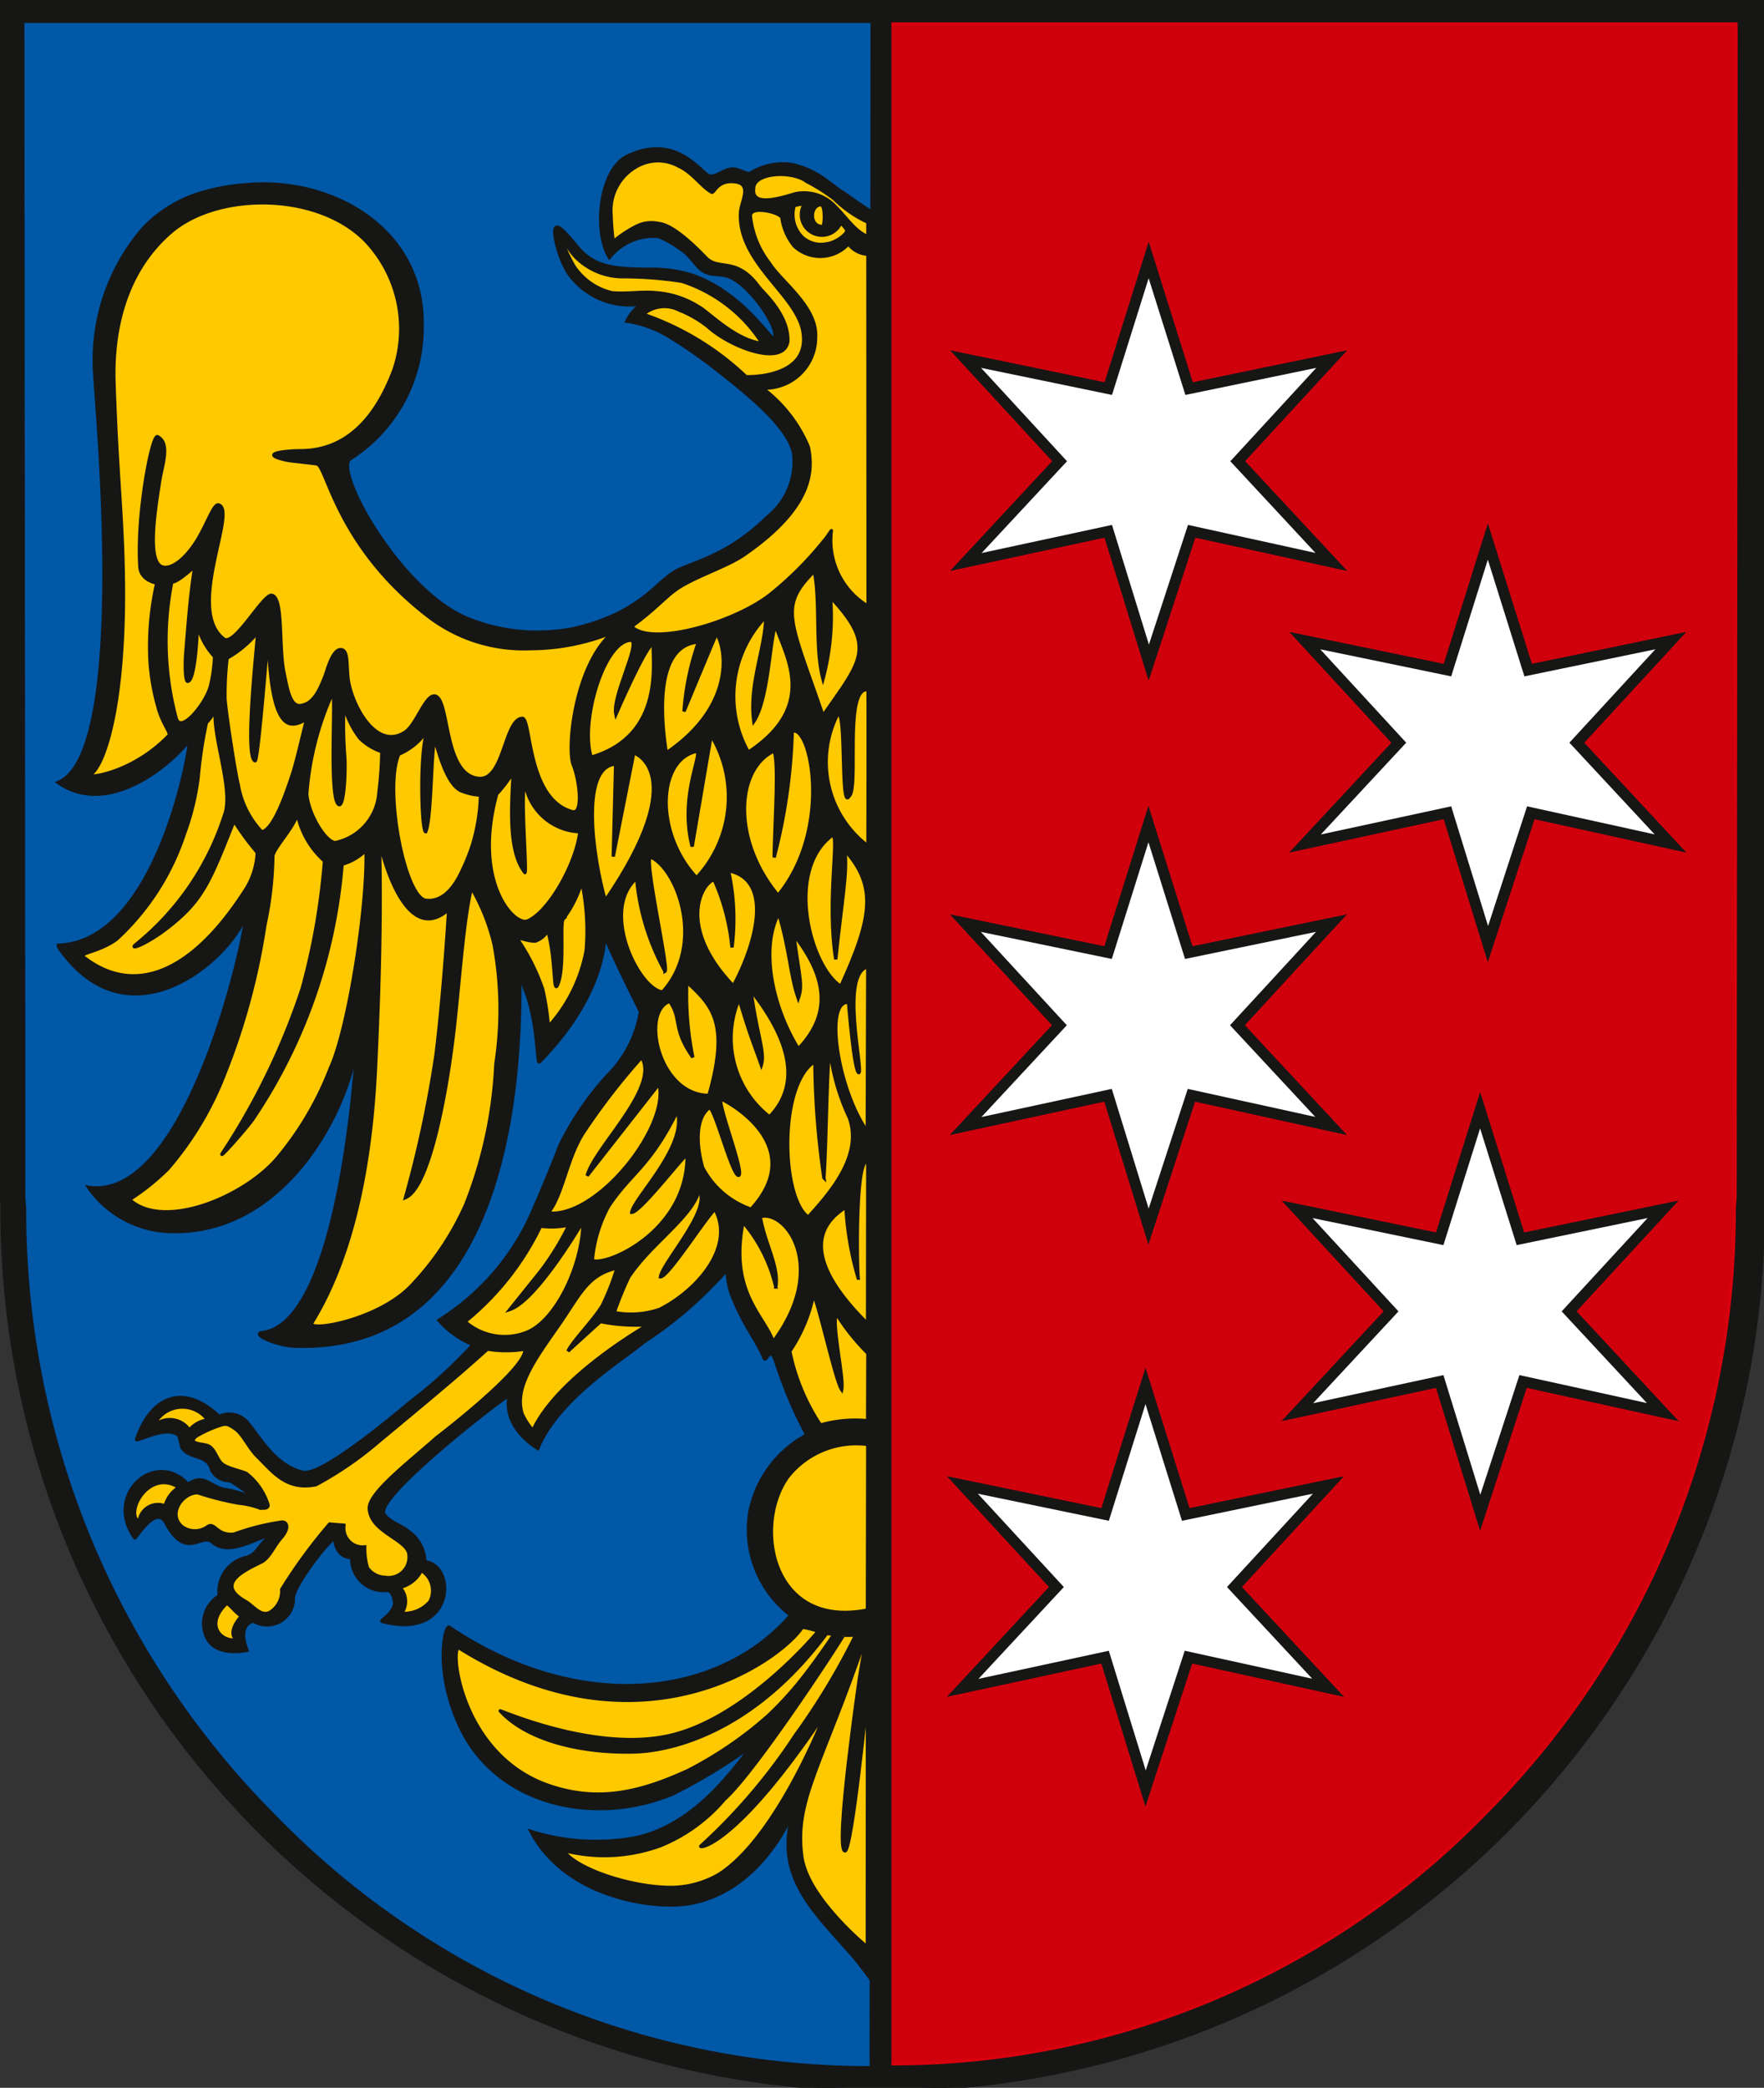<svg id="Group_42" data-name="Group 42" xmlns="http://www.w3.org/2000/svg" xmlns:xlink="http://www.w3.org/1999/xlink" width="87.8" height="103.91" viewBox="0 0 87.8 103.91">
  <rect x="0" y="0" width="87.8" height="103.91" fill="#333333" stroke="none"/>
  <defs>
    <clipPath id="clip-path">
      <rect id="Rectangle_1" data-name="Rectangle 1" width="87.8" height="103.91" fill="none"/>
    </clipPath>
  </defs>
  <g id="Group_1" data-name="Group 1" clip-path="url(#clip-path)">
    <path id="Path_1" data-name="Path 1" d="M.076.076H87.784l.03,59.949a43.838,43.838,0,1,1-87.675,0c0-.173-.045-.51-.043-.683Z" transform="translate(-0.045 -0.045)" fill="#161615"/>
    <path id="Path_2" data-name="Path 2" d="M.076.076H87.784l.03,59.949a43.838,43.838,0,1,1-87.675,0c0-.173-.045-.51-.043-.683Z" transform="translate(-0.045 -0.045)" fill="none" stroke="#161615" stroke-miterlimit="3.864" stroke-width="0.152"/>
    <path id="Path_3" data-name="Path 3" d="M45.162,104.528a41.019,41.019,0,0,1-29.5-12.458,42.486,42.486,0,0,1-12.4-30.076c0-.083-.012-.208-.021-.331s-.021-.247-.02-.329L3.2,35.4,3.171,3H45.206" transform="translate(-1.88 -1.777)" fill="#0058a7"/>
    <path id="Path_4" data-name="Path 4" d="M45.162,104.528a41.019,41.019,0,0,1-29.5-12.458,42.486,42.486,0,0,1-12.4-30.076c0-.083-.012-.208-.021-.331s-.021-.247-.02-.329L3.2,35.4,3.171,3H45.206" transform="translate(-1.88 -1.777)" fill="none" stroke="#0058a7" stroke-miterlimit="22.926" stroke-width="0.154"/>
    <path id="Path_5" data-name="Path 5" d="M109,104.45a41.119,41.119,0,0,0,29.551-12.458,42.48,42.48,0,0,0,12.4-30.077c0-.083.009-.208.02-.33s.02-.248.02-.33l.026-25.936.024-32.4H109" transform="translate(-64.629 -1.73)" fill="#cf000c"/>
    <path id="Path_6" data-name="Path 6" d="M109,104.45a41.119,41.119,0,0,0,29.551-12.458,42.48,42.48,0,0,0,12.4-30.077c0-.083.009-.208.02-.33s.02-.248.02-.33l.026-25.936.024-32.4H109" transform="translate(-64.629 -1.73)" fill="none" stroke="#d9000d" stroke-miterlimit="22.926" stroke-width="0.154"/>
    <path id="Path_7" data-name="Path 7" d="M165.711,79l-7.517,1.625,4.964-5.337-4.965-5.392,7.52,1.554,2.142-6.819,2.138,6.819,7.518-1.554-4.964,5.392,4.963,5.337L170.126,79l-2.271,6.948Z" transform="translate(-93.799 -38.32)" fill="#161615"/>
    <path id="Path_8" data-name="Path 8" d="M165.711,79l-7.517,1.625,4.964-5.337-4.965-5.392,7.52,1.554,2.142-6.819,2.138,6.819,7.518-1.554-4.964,5.392,4.963,5.337L170.126,79l-2.271,6.948Z" transform="translate(-93.799 -38.32)" fill="none" stroke="#161615" stroke-miterlimit="22.926" stroke-width="0.157"/>
    <path id="Path_9" data-name="Path 9" d="M168.329,81l-6.315,1.364,4.13-4.439-4.163-4.522,6.348,1.312,1.77-5.638,1.767,5.638,6.348-1.312-4.162,4.522,4.121,4.432L172,81l-1.887,5.789Z" transform="translate(-96.045 -40.961)" fill="#fff"/>
    <path id="Path_10" data-name="Path 10" d="M168.329,81l-6.315,1.364,4.13-4.439-4.163-4.522,6.348,1.312,1.77-5.638,1.767,5.638,6.348-1.312-4.162,4.522,4.121,4.432L172,81l-1.887,5.789Z" transform="translate(-96.045 -40.961)" fill="none" stroke="#fff" stroke-miterlimit="22.926" stroke-width="0.157"/>
    <path id="Path_11" data-name="Path 11" d="M124.235,44.58,116.719,46.2l4.964-5.337-4.965-5.392,7.52,1.555,2.142-6.82,2.142,6.82,7.516-1.555-4.965,5.392,4.965,5.337L128.65,44.58l-2.271,6.947Z" transform="translate(-69.206 -17.911)" fill="#161615"/>
    <path id="Path_12" data-name="Path 12" d="M124.235,44.58,116.719,46.2l4.964-5.337-4.965-5.392,7.52,1.555,2.142-6.82,2.142,6.82,7.516-1.555-4.965,5.392,4.965,5.337L128.65,44.58l-2.271,6.947Z" transform="translate(-69.206 -17.911)" fill="none" stroke="#161615" stroke-miterlimit="22.926" stroke-width="0.157"/>
    <path id="Path_13" data-name="Path 13" d="M126.854,46.585l-6.315,1.362,4.13-4.439-4.163-4.521,6.349,1.312,1.77-5.637L130.4,40.3l6.344-1.312-4.161,4.521L136.7,47.94l-6.169-1.355-1.891,5.788Z" transform="translate(-71.453 -20.552)" fill="#fff"/>
    <path id="Path_14" data-name="Path 14" d="M126.854,46.585l-6.315,1.362,4.13-4.439-4.163-4.521,6.349,1.312,1.77-5.637L130.4,40.3l6.344-1.312-4.161,4.521L136.7,47.94l-6.169-1.355-1.891,5.788Z" transform="translate(-71.453 -20.552)" fill="none" stroke="#fff" stroke-miterlimit="22.926" stroke-width="0.157"/>
    <path id="Path_15" data-name="Path 15" d="M124.211,113.539l-7.517,1.624,4.964-5.337-4.965-5.392,7.519,1.553,2.142-6.818,2.138,6.818,7.518-1.553-4.964,5.392,4.963,5.337-7.389-1.624-2.267,6.948Z" transform="translate(-69.192 -58.801)" fill="#161615"/>
    <path id="Path_16" data-name="Path 16" d="M124.211,113.539l-7.517,1.624,4.964-5.337-4.965-5.392,7.519,1.553,2.142-6.818,2.138,6.818,7.518-1.553-4.964,5.392,4.963,5.337-7.389-1.624-2.267,6.948Z" transform="translate(-69.192 -58.801)" fill="none" stroke="#161615" stroke-miterlimit="22.926" stroke-width="0.157"/>
    <path id="Path_17" data-name="Path 17" d="M126.829,115.544l-6.315,1.364,4.13-4.439-4.163-4.521,6.349,1.312,1.77-5.637,1.767,5.637,6.348-1.312-4.162,4.521,4.121,4.43-6.17-1.355-1.892,5.79Z" transform="translate(-71.438 -61.442)" fill="#fff"/>
    <path id="Path_18" data-name="Path 18" d="M126.829,115.544l-6.315,1.364,4.13-4.439-4.163-4.521,6.349,1.312,1.77-5.637,1.767,5.637,6.348-1.312-4.162,4.521,4.121,4.43-6.17-1.355-1.892,5.79Z" transform="translate(-71.438 -61.442)" fill="none" stroke="#fff" stroke-miterlimit="22.926" stroke-width="0.157"/>
    <path id="Path_19" data-name="Path 19" d="M164.766,148.53l-7.516,1.62,4.964-5.337-4.965-5.39,7.518,1.555,2.144-6.82,2.138,6.82,7.518-1.555-4.964,5.39,4.963,5.337-7.389-1.62-2.267,6.946Z" transform="translate(-93.239 -79.547)" fill="#161615"/>
    <path id="Path_20" data-name="Path 20" d="M164.766,148.53l-7.516,1.62,4.964-5.337-4.965-5.39,7.518,1.555,2.144-6.82,2.138,6.82,7.518-1.555-4.964,5.39,4.963,5.337-7.389-1.62-2.267,6.946Z" transform="translate(-93.239 -79.547)" fill="none" stroke="#161615" stroke-miterlimit="22.926" stroke-width="0.157"/>
    <path id="Path_21" data-name="Path 21" d="M167.384,150.536l-6.314,1.362,4.13-4.441-4.163-4.519,6.346,1.312,1.772-5.637,1.767,5.637,6.348-1.312-4.162,4.519,4.121,4.432-6.169-1.353-1.892,5.788Z" transform="translate(-95.486 -82.189)" fill="#fff"/>
    <path id="Path_22" data-name="Path 22" d="M167.384,150.536l-6.314,1.362,4.13-4.441-4.163-4.519,6.346,1.312,1.772-5.637,1.767,5.637,6.348-1.312-4.162,4.519,4.121,4.432-6.169-1.353-1.892,5.788Z" transform="translate(-95.486 -82.189)" fill="none" stroke="#fff" stroke-miterlimit="22.926" stroke-width="0.157"/>
    <path id="Path_23" data-name="Path 23" d="M123.848,182.235l-7.517,1.621,4.964-5.338-4.965-5.389,7.52,1.554,2.142-6.82,2.138,6.82,7.518-1.554-4.964,5.389,4.963,5.338-7.385-1.62-2.27,6.947Z" transform="translate(-68.977 -99.532)" fill="#161615"/>
    <path id="Path_24" data-name="Path 24" d="M123.848,182.235l-7.517,1.621,4.964-5.338-4.965-5.389,7.52,1.554,2.142-6.82,2.138,6.82,7.518-1.554-4.964,5.389,4.963,5.338-7.385-1.62-2.27,6.947Z" transform="translate(-68.977 -99.532)" fill="none" stroke="#161615" stroke-miterlimit="22.926" stroke-width="0.157"/>
    <path id="Path_25" data-name="Path 25" d="M126.466,184.241l-6.315,1.362,4.13-4.441-4.163-4.519,6.349,1.312,1.77-5.637L130,177.954l6.348-1.312-4.161,4.519,4.121,4.432-6.17-1.353-1.887,5.787Z" transform="translate(-71.223 -102.174)" fill="#fff"/>
    <path id="Path_26" data-name="Path 26" d="M126.466,184.241l-6.315,1.362,4.13-4.441-4.163-4.519,6.349,1.312,1.77-5.637L130,177.954l6.348-1.312-4.161,4.519,4.121,4.432-6.17-1.353-1.887,5.787Z" transform="translate(-71.223 -102.174)" fill="none" stroke="#fff" stroke-miterlimit="22.926" stroke-width="0.157"/>
    <path id="Path_27" data-name="Path 27" d="M36.1,61.148c-.488-1.008-1.25-2.49-1.778-3.757-.029-.07.168,2.768-3.251,6.252-.128.13-.049-1.594-.6-3.294a7.753,7.753,0,0,1-.372-1.145c0,3.079.239,19-11.221,18.587-.935-.034-2.143-.609-1.61-.671C21.3,76.649,22,62.617,22,62.617c-.339,3.286-3.545,9.664-9.312,9.471a5.134,5.134,0,0,1-4.063-2.2c5.269.79,8.195-14.347,7.769-13.369-.966,2.216-5.763,6.275-9.163,1.544-.129-.178-.112-.223-.112-.223,5.077-.156,6.68-10.408,6.522-10.2-.931,1.231-4.048,3.85-6.523,2.1,3.6-1.5,1.861-18.97,1.834-20.13a10.015,10.015,0,0,1,2.408-7.46,6.548,6.548,0,0,1,3.027-1.8,10.428,10.428,0,0,1,2.095-.361C20.741,19.6,25.324,22.189,25.23,27a7.715,7.715,0,0,1-3.565,6.618c-.9.49,2.453,6.613,5.875,7.983a9.286,9.286,0,0,0,5.286.471c3.154-.755,3.956-2.158,4.93-2.79.475-.309,1.5-.517,2.834-1.315a10.466,10.466,0,0,0,1.845-1.454,3.509,3.509,0,0,0,1.286-3.176c-.293-1.31-2.177-2.851-3.8-4.12a24.75,24.75,0,0,0-2.2-1.55,5.793,5.793,0,0,0-2.3-.888,2.4,2.4,0,0,1,.723-.857,3.709,3.709,0,0,1-3.509-1.373c-.527-.627-.971-2.288-.731-2.438.189-.118.788.682,1.167,1.106.79.883,1.822.967,3.369.982a6.738,6.738,0,0,1,2.162.272c2.6.858,4.032,3.345,4.154,3.169.3-.441-1.164-2.675-2.289-3.088-.325-.12-.677-.057-1.019-.17-.493-.161-.664-.621-1.122-1.022a5.753,5.753,0,0,0-1.325-.795,2.8,2.8,0,0,0-2.447,1.045c-.786-1.261-.518-4.363.9-5.046,2.512-1.208,3.746,1.005,4.114,1,.407,0,.694-.34,1.084-.356s.743.31.934.2A3.013,3.013,0,0,1,43.717,19a4.469,4.469,0,0,1,1.43.635c.371.245.65.495.9.657.463.306,1,.705,1.5,1.014l-.02,87.935s-.557-.753-.777-1.007c-1.947-2.262-4.11-4.049-3-7.381.009-.027-1.5,4.052-5.238,4.686-1.773.3-6.143-.306-7.863-3.592a10.883,10.883,0,0,0,5.2.318c2.578-.564,4.334-2.619,5.788-4.576a27.444,27.444,0,0,1-3.953,2.4c-3.87,1.6-8.662.552-10.512-3.258-1.366-2.812-.805-5.189-.592-5.046,6.477,4.356,13.431,3.525,17-.6a5.366,5.366,0,0,1-2.038-5.122,5.554,5.554,0,0,1,2.792-3.824c.125-.078-.569-.855-1.513-3.711-.278-.842-.463.133-.575-.146-.368-.92-.951-1.5-1.588-3.1-.312-.784-.179-1.41-.328-1.2a20.311,20.311,0,0,1-4.056,3.5c-.984.828-4.282,2.826-5.286,5.3,0,0-1.763-1-1.418-2.625.039-.182-6.759,5.069-6.236,5.892.264.416.865.554,1.255.893a1.871,1.871,0,0,1,.776,1.489c1.583.131,1.515,3.924-2.124,2.961-.13-.033.54-.345.62-.869.008-.04-.05-.69-.383-.673a1.588,1.588,0,0,1-1.75-1.633c-.8-.015-.828-.853-.858-.962-.461.291-2.174,2.578-2.043,3.045a1.315,1.315,0,0,1-1.992,1.077s-.844.124-.319,1.451c0,0-1.675.4-2.066-.79a1.613,1.613,0,0,1,.685-1.918,1.735,1.735,0,0,1,1.377-1.918c.613-.2.59-.75,1.308-1.112-.65-.018-2.136,1.141-3.026.356-.557-.5-1.291.96-2.324-.969-.494-.926-1.5.818-1.541.762-1.542-2.164,1.033-4.43,2.646-2.672.747-.517,1,.025,1.749.247a5.839,5.839,0,0,1,1.385.388c.145.088-.219-.359-1.053-.811a1,1,0,0,1-.9-.537c-.214-.823-1.122-.519-1.482-1.124l-.146-.585c-.592-.545-2.071.308-2.109.192.631-1.911,2.169-2.963,4.112-1.144a1.18,1.18,0,0,1,1.464.378c.607.731,1.331,2.072,2.7,2.4.864.207,4.093-2.442,5.33-3.486a23.364,23.364,0,0,0,3.144-2.868,4.575,4.575,0,0,1-1.7-1.21,12.081,12.081,0,0,0,4.781-5.69c.15-.31,1.021-2.417,1.235-3a14.829,14.829,0,0,1,2.371-3.488A5.807,5.807,0,0,0,36.1,61.148" transform="translate(-4.221 -10.795)" fill="#161615"/>
    <path id="Path_28" data-name="Path 28" d="M36.1,61.148c-.488-1.008-1.25-2.49-1.778-3.757-.029-.07.168,2.768-3.251,6.252-.128.13-.049-1.594-.6-3.294a7.753,7.753,0,0,1-.372-1.145c0,3.079.239,19-11.221,18.587-.935-.034-2.143-.609-1.61-.671C21.3,76.649,22,62.617,22,62.617c-.339,3.286-3.545,9.664-9.312,9.471a5.134,5.134,0,0,1-4.063-2.2c5.269.79,8.195-14.347,7.769-13.369-.966,2.216-5.763,6.275-9.163,1.544-.129-.178-.112-.223-.112-.223,5.077-.156,6.68-10.408,6.522-10.2-.931,1.231-4.048,3.85-6.523,2.1,3.6-1.5,1.861-18.97,1.834-20.13a10.015,10.015,0,0,1,2.408-7.46,6.548,6.548,0,0,1,3.027-1.8,10.428,10.428,0,0,1,2.095-.361C20.741,19.6,25.324,22.189,25.23,27a7.715,7.715,0,0,1-3.565,6.618c-.9.49,2.453,6.613,5.875,7.983a9.286,9.286,0,0,0,5.286.471c3.154-.755,3.956-2.158,4.93-2.79.475-.309,1.5-.517,2.834-1.315a10.466,10.466,0,0,0,1.845-1.454,3.509,3.509,0,0,0,1.286-3.176c-.293-1.31-2.177-2.851-3.8-4.12a24.75,24.75,0,0,0-2.2-1.55,5.793,5.793,0,0,0-2.3-.888,2.4,2.4,0,0,1,.723-.857,3.709,3.709,0,0,1-3.509-1.373c-.527-.627-.971-2.288-.731-2.438.189-.118.788.682,1.167,1.106.79.883,1.822.967,3.369.982a6.738,6.738,0,0,1,2.162.272c2.6.858,4.032,3.345,4.154,3.169.3-.441-1.164-2.675-2.289-3.088-.325-.12-.677-.057-1.019-.17-.493-.161-.664-.621-1.122-1.022a5.753,5.753,0,0,0-1.325-.795,2.8,2.8,0,0,0-2.447,1.045c-.786-1.261-.518-4.363.9-5.046,2.512-1.208,3.746,1.005,4.114,1,.407,0,.694-.34,1.084-.356s.743.31.934.2A3.013,3.013,0,0,1,43.717,19a4.469,4.469,0,0,1,1.43.635c.371.245.65.495.9.657.463.306,1,.705,1.5,1.014l-.02,87.935s-.557-.753-.777-1.007c-1.947-2.262-4.11-4.049-3-7.381.009-.027-1.5,4.052-5.238,4.686-1.773.3-6.143-.306-7.863-3.592a10.883,10.883,0,0,0,5.2.318c2.578-.564,4.334-2.619,5.788-4.576a27.444,27.444,0,0,1-3.953,2.4c-3.87,1.6-8.662.552-10.512-3.258-1.366-2.812-.805-5.189-.592-5.046,6.477,4.356,13.431,3.525,17-.6a5.366,5.366,0,0,1-2.038-5.122,5.554,5.554,0,0,1,2.792-3.824c.125-.078-.569-.855-1.513-3.711-.278-.842-.463.133-.575-.146-.368-.92-.951-1.5-1.588-3.1-.312-.784-.179-1.41-.328-1.2a20.311,20.311,0,0,1-4.056,3.5c-.984.828-4.282,2.826-5.286,5.3,0,0-1.763-1-1.418-2.625.039-.182-6.759,5.069-6.236,5.892.264.416.865.554,1.255.893a1.871,1.871,0,0,1,.776,1.489c1.583.131,1.515,3.924-2.124,2.961-.13-.033.54-.345.62-.869.008-.04-.05-.69-.383-.673a1.588,1.588,0,0,1-1.75-1.633c-.8-.015-.828-.853-.858-.962-.461.291-2.174,2.578-2.043,3.045a1.315,1.315,0,0,1-1.992,1.077s-.844.124-.319,1.451c0,0-1.675.4-2.066-.79a1.613,1.613,0,0,1,.685-1.918,1.735,1.735,0,0,1,1.377-1.918c.613-.2.59-.75,1.308-1.112-.65-.018-2.136,1.141-3.026.356-.557-.5-1.291.96-2.324-.969-.494-.926-1.5.818-1.541.762-1.542-2.164,1.033-4.43,2.646-2.672.747-.517,1,.025,1.749.247a5.839,5.839,0,0,1,1.385.388c.145.088-.219-.359-1.053-.811a1,1,0,0,1-.9-.537c-.214-.823-1.122-.519-1.482-1.124l-.146-.585c-.592-.545-2.071.308-2.109.192.631-1.911,2.169-2.963,4.112-1.144a1.18,1.18,0,0,1,1.464.378c.607.731,1.331,2.072,2.7,2.4.864.207,4.093-2.442,5.33-3.486a23.364,23.364,0,0,0,3.144-2.868,4.575,4.575,0,0,1-1.7-1.21,12.081,12.081,0,0,0,4.781-5.69c.15-.31,1.021-2.417,1.235-3a14.829,14.829,0,0,1,2.371-3.488A5.807,5.807,0,0,0,36.1,61.148Z" transform="translate(-4.221 -10.795)" fill="none" stroke="#161615" stroke-miterlimit="3.864" stroke-width="0.165"/>
    <path id="Path_29" data-name="Path 29" d="M86.8,42.176a17.432,17.432,0,0,1-2.627,2.633c-1.754,1.411-5.906,2.63-6.918,1.632,1.387-1.018,1.736-1.583,2.507-2.03.982-.569,2.308-.992,3.1-1.544,3.4-2.355,3.43-4.162,3.188-5.367a7.052,7.052,0,0,0-2.27-2.919,2.529,2.529,0,0,0,2.63-2.543c.088-1.517-1.729-2.77-2.293-3.68a4.566,4.566,0,0,1-.955-2.369c.025-.52,1.546-.138,1.556.13a2.876,2.876,0,0,0,.607,1.386,1.9,1.9,0,0,0,2.708-.094,1.3,1.3,0,0,0,.962.509l.009,17.493a3.812,3.812,0,0,1-1.81-3.737c.011-.1-.187.275-.4.5" transform="translate(-45.806 -15.257)" fill="#ffc900"/>
    <path id="Path_30" data-name="Path 30" d="M86.8,42.176a17.432,17.432,0,0,1-2.627,2.633c-1.754,1.411-5.906,2.63-6.918,1.632,1.387-1.018,1.736-1.583,2.507-2.03.982-.569,2.308-.992,3.1-1.544,3.4-2.355,3.43-4.162,3.188-5.367a7.052,7.052,0,0,0-2.27-2.919,2.529,2.529,0,0,0,2.63-2.543c.088-1.517-1.729-2.77-2.293-3.68a4.566,4.566,0,0,1-.955-2.369c.025-.52,1.546-.138,1.556.13a2.876,2.876,0,0,0,.607,1.386,1.9,1.9,0,0,0,2.708-.094,1.3,1.3,0,0,0,.962.509l.009,17.493a3.812,3.812,0,0,1-1.81-3.737C87.207,41.57,87.009,41.95,86.8,42.176Z" transform="translate(-45.806 -15.257)" fill="none" stroke="#161615" stroke-miterlimit="3.864" stroke-width="0.146"/>
    <path id="Path_31" data-name="Path 31" d="M94.256,22.29c-.647.185-2.219.721-2.09-.244-.006-.795,1.885-.9,2.626-.345a9.512,9.512,0,0,1,1.37.867,5.856,5.856,0,0,0,1.671,1.159l0,.7c-.651-.273-1.092-.987-1.575-1.458a2.138,2.138,0,0,0-2-.681" transform="translate(-54.645 -12.662)" fill="#ffc900"/>
    <path id="Path_32" data-name="Path 32" d="M94.256,22.29c-.647.185-2.219.721-2.09-.244-.006-.795,1.885-.9,2.626-.345a9.512,9.512,0,0,1,1.37.867,5.856,5.856,0,0,0,1.671,1.159l0,.7c-.651-.273-1.092-.987-1.575-1.458A2.138,2.138,0,0,0,94.256,22.29Z" transform="translate(-54.645 -12.662)" fill="none" stroke="#161615" stroke-miterlimit="3.864" stroke-width="0.146"/>
    <path id="Path_33" data-name="Path 33" d="M98.656,26.939c.477-.053,1.061-.545.974-.677a2.023,2.023,0,0,0-.284-.338,1.031,1.031,0,1,1-1.844-.919c-.122-.057-.47.059-.47.059a1.58,1.58,0,0,0,.394,1.543,1.373,1.373,0,0,0,1.231.331" transform="translate(-57.496 -14.817)" fill="#ffc900"/>
    <path id="Path_34" data-name="Path 34" d="M98.656,26.939c.477-.053,1.061-.545.974-.677a2.023,2.023,0,0,0-.284-.338,1.031,1.031,0,1,1-1.844-.919c-.122-.057-.47.059-.47.059a1.58,1.58,0,0,0,.394,1.543A1.373,1.373,0,0,0,98.656,26.939Z" transform="translate(-57.496 -14.817)" fill="none" stroke="#161615" stroke-miterlimit="3.864" stroke-width="0.146"/>
    <path id="Path_35" data-name="Path 35" d="M99.853,26.122c.1,0,.145-1.048-.08-1.066-.524,0-.607,1.066.08,1.066" transform="translate(-58.914 -14.857)" fill="#ffc900"/>
    <path id="Path_36" data-name="Path 36" d="M99.853,26.122c.1,0,.145-1.048-.08-1.066C99.249,25.056,99.167,26.122,99.853,26.122Z" transform="translate(-58.914 -14.857)" fill="none" stroke="#161615" stroke-miterlimit="3.864" stroke-width="0.146"/>
    <path id="Path_37" data-name="Path 37" d="M78.717,34.619a7.461,7.461,0,0,0-3.982-3.072,19.15,19.15,0,0,0-2.989-.226,3.327,3.327,0,0,1-2.19-.874c-.446-.4-.633-.94-.749-.862a8.247,8.247,0,0,0,.562,1.191A3.124,3.124,0,0,0,71.263,32.1c.8.069,1.485-.077,2.2,0a4.563,4.563,0,0,1,2.135.71c.464.251,1.787,1.645,3.119,1.811" transform="translate(-40.798 -17.538)" fill="#ffc900"/>
    <path id="Path_38" data-name="Path 38" d="M78.717,34.619a7.461,7.461,0,0,0-3.982-3.072,19.15,19.15,0,0,0-2.989-.226,3.327,3.327,0,0,1-2.19-.874c-.446-.4-.633-.94-.749-.862a8.247,8.247,0,0,0,.562,1.191A3.124,3.124,0,0,0,71.263,32.1c.8.069,1.485-.077,2.2,0a4.563,4.563,0,0,1,2.135.71C76.062,33.059,77.384,34.453,78.717,34.619Z" transform="translate(-40.798 -17.538)" fill="none" stroke="#161615" stroke-miterlimit="3.864" stroke-width="0.146"/>
    <path id="Path_39" data-name="Path 39" d="M78.1,27.114a1.611,1.611,0,0,0-1.763.2,13.975,13.975,0,0,1,5.1,3.1s3.225.129,2.817-2.242c-.314-1.824-3.243-3.437-3.105-5.92.032-.567.6-1.41-.261-1.52-.9-.114-1.034.593-1.169.518-.523-.291-.932-.979-1.675-1.317a2.119,2.119,0,0,0-1.984,0,2.493,2.493,0,0,0-1.337,2.4,13.391,13.391,0,0,0,.108,1.349A5.932,5.932,0,0,1,76,22.913a1.665,1.665,0,0,1,1.084-.123c.675.047,1.747,1.067,2.35,1.7.654.686,1.515-.1,2.66,1.476.177.244,1.479,1.361,1.429,2.7-.212,1.305-2.874.3-4-.733a5.692,5.692,0,0,0-1.419-.817" transform="translate(-44.3 -11.674)" fill="#ffc900"/>
    <path id="Path_40" data-name="Path 40" d="M78.1,27.114a1.611,1.611,0,0,0-1.763.2,13.975,13.975,0,0,1,5.1,3.1s3.225.129,2.817-2.242c-.314-1.824-3.243-3.437-3.105-5.92.032-.567.6-1.41-.261-1.52-.9-.114-1.034.593-1.169.518-.523-.291-.932-.979-1.675-1.317a2.119,2.119,0,0,0-1.984,0,2.493,2.493,0,0,0-1.337,2.4,13.391,13.391,0,0,0,.108,1.349A5.932,5.932,0,0,1,76,22.913a1.665,1.665,0,0,1,1.084-.123c.675.047,1.747,1.067,2.35,1.7.654.686,1.515-.1,2.66,1.476.177.244,1.479,1.361,1.429,2.7-.212,1.305-2.874.3-4-.733A5.692,5.692,0,0,0,78.1,27.114Z" transform="translate(-44.3 -11.674)" fill="none" stroke="#161615" stroke-miterlimit="3.864" stroke-width="0.146"/>
    <path id="Path_41" data-name="Path 41" d="M27.437,197.866c-.838.12-1.592-.779-.524-1.8.083-.079.449.448.749.618-.356.394-.612.946-.225,1.182" transform="translate(-15.646 -116.251)" fill="#ffc900"/>
    <path id="Path_42" data-name="Path 42" d="M27.437,197.866c-.838.12-1.592-.779-.524-1.8.083-.079.449.448.749.618C27.306,197.078,27.05,197.63,27.437,197.866Z" transform="translate(-15.646 -116.251)" fill="none" stroke="#161615" stroke-miterlimit="3.864" stroke-width="0.165"/>
    <path id="Path_43" data-name="Path 43" d="M21.8,173.769a1.077,1.077,0,0,0,1.3.014c.361-.235.445.475,1.313.374a11.573,11.573,0,0,1,2.383-.6c.24-.008.4.28-.054.8-.364.416-.569.988-.986,1.193-.914.45-2.286,1.1-.784,1.953.425.239.814.867,1.316.486a1.239,1.239,0,0,0,.494-1.08,25.706,25.706,0,0,1,2.385-3.254c.713.071.713.041.713.071a.942.942,0,0,0,1.034,1.068,3.376,3.376,0,0,0,.137,1.048,1.1,1.1,0,0,0,.874.464,1.021,1.021,0,0,0,1.17-1.242c-.25-.7-1.9-1.059-1.954-2.181-.032-.768,1.883-2.231,3.337-3.518,0,0,4.562-3.477,4.406-4.415a5.7,5.7,0,0,1-1.861,0c-1.115,1.005-1.927,1.713-5.433,4.618a17.4,17.4,0,0,1-3.107,2.131c-1.466.294-2.124-.63-2.906-1.4-.462-.458-.714-1.112-1.127-1.394-.348-.237-.439-.256-.712-.17a6.115,6.115,0,0,0-1.215.548c-.482.4.332.371.583.475.378.158.436.736.771.953s1.057.342,1.175.452a3.156,3.156,0,0,1,1.014,1.434c.154.336-.266.268-.392.254a4.175,4.175,0,0,0-1.057-.237A15.244,15.244,0,0,1,22.6,172.1c-.729-.016-1.511,1.023-.8,1.671" transform="translate(-12.76 -97.804)" fill="#ffc900"/>
    <path id="Path_44" data-name="Path 44" d="M21.8,173.769a1.077,1.077,0,0,0,1.3.014c.361-.235.445.475,1.313.374a11.573,11.573,0,0,1,2.383-.6c.24-.008.4.28-.054.8-.364.416-.569.988-.986,1.193-.914.45-2.286,1.1-.784,1.953.425.239.814.867,1.316.486a1.239,1.239,0,0,0,.494-1.08,25.706,25.706,0,0,1,2.385-3.254c.713.071.713.041.713.071a.942.942,0,0,0,1.034,1.068,3.376,3.376,0,0,0,.137,1.048,1.1,1.1,0,0,0,.874.464,1.021,1.021,0,0,0,1.17-1.242c-.25-.7-1.9-1.059-1.954-2.181-.032-.768,1.883-2.231,3.337-3.518,0,0,4.562-3.477,4.406-4.415a5.7,5.7,0,0,1-1.861,0c-1.115,1.005-1.927,1.713-5.433,4.618a17.4,17.4,0,0,1-3.107,2.131c-1.466.294-2.124-.63-2.906-1.4-.462-.458-.714-1.112-1.127-1.394-.348-.237-.439-.256-.712-.17a6.115,6.115,0,0,0-1.215.548c-.482.4.332.371.583.475.378.158.436.736.771.953s1.057.342,1.175.452a3.156,3.156,0,0,1,1.014,1.434c.154.336-.266.268-.392.254a4.175,4.175,0,0,0-1.057-.237A15.244,15.244,0,0,1,22.6,172.1C21.872,172.082,21.089,173.121,21.8,173.769Z" transform="translate(-12.76 -97.804)" fill="none" stroke="#161615" stroke-miterlimit="3.864" stroke-width="0.165"/>
    <path id="Path_45" data-name="Path 45" d="M18.66,181.51c-1.5-.961-2.721,1.282-1.976,1.724a.938.938,0,0,1,1.29-.8,1.608,1.608,0,0,1,.686-.929" transform="translate(-9.759 -107.484)" fill="#ffc900"/>
    <path id="Path_46" data-name="Path 46" d="M18.66,181.51c-1.5-.961-2.721,1.282-1.976,1.724a.938.938,0,0,1,1.29-.8A1.608,1.608,0,0,1,18.66,181.51Z" transform="translate(-9.759 -107.484)" fill="none" stroke="#161615" stroke-miterlimit="3.864" stroke-width="0.165"/>
    <path id="Path_47" data-name="Path 47" d="M21.477,172.678a1.556,1.556,0,0,0-2.693.3,1.173,1.173,0,0,1,1.781.2,1.386,1.386,0,0,1,.912-.509" transform="translate(-11.138 -102.002)" fill="#ffc900"/>
    <path id="Path_48" data-name="Path 48" d="M21.477,172.678a1.556,1.556,0,0,0-2.693.3,1.173,1.173,0,0,1,1.781.2A1.386,1.386,0,0,1,21.477,172.678Z" transform="translate(-11.138 -102.002)" fill="none" stroke="#161615" stroke-miterlimit="3.864" stroke-width="0.165"/>
    <path id="Path_49" data-name="Path 49" d="M49.963,192.021a1.178,1.178,0,0,1,.434,1.543,1.688,1.688,0,0,1-1.414.589,1.015,1.015,0,0,0-.085-1.295,1.572,1.572,0,0,0,1.064-.837" transform="translate(-28.994 -113.857)" fill="#ffc900"/>
    <path id="Path_50" data-name="Path 50" d="M49.963,192.021a1.178,1.178,0,0,1,.434,1.543,1.688,1.688,0,0,1-1.414.589,1.015,1.015,0,0,0-.085-1.295A1.572,1.572,0,0,0,49.963,192.021Z" transform="translate(-28.994 -113.857)" fill="none" stroke="#161615" stroke-miterlimit="3.864" stroke-width="0.165"/>
    <path id="Path_51" data-name="Path 51" d="M56.866,154.324a2.987,2.987,0,0,0,3.131.508c1.478-.661,2.74-3.449,2.74-5.5,0,0-2.293,3.934-3.64,4.384l1.526-1.9a14.031,14.031,0,0,0,1.415-2.3,4.251,4.251,0,0,1-1.415.058,13.807,13.807,0,0,1-3.758,4.749" transform="translate(-33.718 -88.545)" fill="#ffc900"/>
    <path id="Path_52" data-name="Path 52" d="M56.866,154.324a2.987,2.987,0,0,0,3.131.508c1.478-.661,2.74-3.449,2.74-5.5,0,0-2.293,3.934-3.64,4.384l1.526-1.9a14.031,14.031,0,0,0,1.415-2.3,4.251,4.251,0,0,1-1.415.058A13.807,13.807,0,0,1,56.866,154.324Z" transform="translate(-33.718 -88.545)" fill="none" stroke="#161615" stroke-miterlimit="3.864" stroke-width="0.165"/>
    <path id="Path_53" data-name="Path 53" d="M70,157.859a8.979,8.979,0,0,1-2.389-.153s-.629.565-1.618,1.472c.184-.443,1.261-1.535,1.7-2.259a12.093,12.093,0,0,0,.738-1.879c-1.483.335-1.843,1.33-2.908,2.86-1.2,1.717-2.221,3.1-1.811,4.4a3.233,3.233,0,0,0,.533.821C65.5,160.4,70,157.859,70,157.859" transform="translate(-37.722 -91.93)" fill="#ffc900"/>
    <path id="Path_54" data-name="Path 54" d="M70,157.859a8.979,8.979,0,0,1-2.389-.153s-.629.565-1.618,1.472c.184-.443,1.261-1.535,1.7-2.259a12.093,12.093,0,0,0,.738-1.879c-1.483.335-1.843,1.33-2.908,2.86-1.2,1.717-2.221,3.1-1.811,4.4a3.233,3.233,0,0,0,.533.821C65.5,160.4,70,157.859,70,157.859Z" transform="translate(-37.722 -91.93)" fill="none" stroke="#161615" stroke-miterlimit="3.864" stroke-width="0.165"/>
    <path id="Path_55" data-name="Path 55" d="M77.145,138c-.582.6-2.376,2.9-2.756,2.9.089-.694,2.8-3.311,2.266-5.032-1.371,2.794-2.351,3.1-3.428,4.754a6.817,6.817,0,0,0-.8,2.671c.676.315,4.783-1.45,4.72-5.3" transform="translate(-42.944 -80.562)" fill="#ffc900"/>
    <path id="Path_56" data-name="Path 56" d="M77.145,138c-.582.6-2.376,2.9-2.756,2.9.089-.694,2.8-3.311,2.266-5.032-1.371,2.794-2.351,3.1-3.428,4.754a6.817,6.817,0,0,0-.8,2.671C73.1,143.608,77.208,141.843,77.145,138Z" transform="translate(-42.944 -80.562)" fill="none" stroke="#161615" stroke-miterlimit="3.864" stroke-width="0.165"/>
    <path id="Path_57" data-name="Path 57" d="M67.174,137.036c2.42.068,5.886-4.344,5.364-6.437l-3.581,4.57c.366-1.4,3.633-4.4,2.713-5.891a32.964,32.964,0,0,0-2.837,3.658c-.891,1.3-1.075,3.2-1.825,4.1Z" transform="translate(-39.732 -76.654)" fill="#ffc900"/>
    <path id="Path_58" data-name="Path 58" d="M67.174,137.036c2.42.068,5.886-4.344,5.364-6.437l-3.581,4.57c.366-1.4,3.633-4.4,2.713-5.891a32.964,32.964,0,0,0-2.837,3.658c-.891,1.3-1.075,3.2-1.825,4.1Z" transform="translate(-39.732 -76.654)" fill="none" stroke="#161615" stroke-miterlimit="3.864" stroke-width="0.165"/>
    <path id="Path_59" data-name="Path 59" d="M101.209,215.421s-2.969-2.415-3.258-4.485c-.4-2.832,1.018-4.551,3.221-11.06l-.358,2.169s-1.236,8.5-.722,8.589c.345.06,1.123-7.743,1.123-7.743Z" transform="translate(-58.039 -118.514)" fill="#ffc900"/>
    <path id="Path_60" data-name="Path 60" d="M101.209,215.421s-2.969-2.415-3.258-4.485c-.4-2.832,1.018-4.551,3.221-11.06l-.358,2.169s-1.236,8.5-.722,8.589c.345.06,1.123-7.743,1.123-7.743Z" transform="translate(-58.039 -118.514)" fill="none" stroke="#161615" stroke-miterlimit="3.864" stroke-width="0.165"/>
    <path id="Path_61" data-name="Path 61" d="M99.124,176.541l-.015,8.24c-4.8.963-5.7-4.241-3.959-6.636a4.337,4.337,0,0,1,3.974-1.6" transform="translate(-55.933 -104.649)" fill="#ffc900"/>
    <path id="Path_62" data-name="Path 62" d="M99.124,176.541l-.015,8.24c-4.8.963-5.7-4.241-3.959-6.636A4.337,4.337,0,0,1,99.124,176.541Z" transform="translate(-55.933 -104.649)" fill="none" stroke="#161615" stroke-miterlimit="3.864" stroke-width="0.165"/>
    <path id="Path_63" data-name="Path 63" d="M82.843,199.925c.041.017.608,0,.608,0a34.225,34.225,0,0,1-3,4.976,28.84,28.84,0,0,1-4.7,5.516c-.177.139,1.691.119,6.207-6.646,0,0-2.393,6.232-5.335,8.074a4.8,4.8,0,0,1-2.348.637c-2.046,0-4.794-.939-5.368-1.845a8.114,8.114,0,0,0,4.831-.235,8.217,8.217,0,0,0,3.187-2.314c1.561-1.384,5.952-8.147,5.912-8.164" transform="translate(-40.861 -118.544)" fill="#ffc900"/>
    <path id="Path_64" data-name="Path 64" d="M82.843,199.925c.041.017.608,0,.608,0a34.225,34.225,0,0,1-3,4.976,28.84,28.84,0,0,1-4.7,5.516c-.177.139,1.691.119,6.207-6.646,0,0-2.393,6.232-5.335,8.074a4.8,4.8,0,0,1-2.348.637c-2.046,0-4.794-.939-5.368-1.845a8.114,8.114,0,0,0,4.831-.235,8.217,8.217,0,0,0,3.187-2.314C78.492,206.7,82.884,199.942,82.843,199.925Z" transform="translate(-40.861 -118.544)" fill="none" stroke="#161615" stroke-miterlimit="3.864" stroke-width="0.165"/>
    <path id="Path_65" data-name="Path 65" d="M74.2,199.275l.369.033c-.133.214-.953,1.4-1.5,2.091a17.043,17.043,0,0,1-1.79,1.975,19.258,19.258,0,0,1-3.968,2.713c-2.228,1.02-4.391,1.642-6.956.747-4.506-1.573-4.934-7.145-4.43-6.831,9.051,5.638,16.005.584,17.067-1.042a4.286,4.286,0,0,1,.793.2s-3.535,4.286-7.358,5.182c-3.751.879-8.55-1.3-8.47-1.216,1.34,1.461,4.019,2.108,6.664,2.043,1.813-.044,5.921-.957,9.579-5.9" transform="translate(-33.059 -117.973)" fill="#ffc900"/>
    <path id="Path_66" data-name="Path 66" d="M74.2,199.275l.369.033c-.133.214-.953,1.4-1.5,2.091a17.043,17.043,0,0,1-1.79,1.975,19.258,19.258,0,0,1-3.968,2.713c-2.228,1.02-4.391,1.642-6.956.747-4.506-1.573-4.934-7.145-4.43-6.831,9.051,5.638,16.005.584,17.067-1.042a4.286,4.286,0,0,1,.793.2s-3.535,4.286-7.358,5.182c-3.751.879-8.55-1.3-8.47-1.216,1.34,1.461,4.019,2.108,6.664,2.043C66.43,205.127,70.538,204.214,74.2,199.275Z" transform="translate(-33.059 -117.973)" fill="none" stroke="#161615" stroke-miterlimit="3.864" stroke-width="0.165"/>
    <path id="Path_67" data-name="Path 67" d="M37,46.186c-1.892,1.592-2.305,5.79-1.97,6.606.307.746.51,2.473-.05,2.321-2.283-.619-2.035-4.68-2.5-4.645-.885.066-.893,3.09-2.148,2.989-1.8-.145-1.445-3.983-2.194-4.1-.477-.072-.92,1.434-1.489,1.8-1.5.97-2.714-1.507-2.838-2.718-.07-.674,0-1.306-.3-1.384-.461-.12-.748,1.084-.845,1.324-.283.7-.566,1.358-1.208,1.45-.539.077-.677-.9-.832-1.631-.275-1.318-.023-3.709-.6-3.854-.414-.105-1.866,2.573-2.393,2.173-1.918-1.456.7-6.421-.266-6.671-.242-.063-.556.935-1.071,1.771-.484.786-1.16,1.413-1.667,1.327-.838-.141-.446-2.654-.189-4.3.117-.75.543-1.871-.109-2.195-.275-.136-1.05,3.9-.876,6.478.046.682.841.808.841.808a14.093,14.093,0,0,0-.335,3.929,10.954,10.954,0,0,0,.392,2.227c.19.778.656,1.315.552,1.423-1.9,1.977-4.205,2.147-3.936,1.98.761-.471,1.723-3.641,1.666-9.511-.034-3.406-.311-5.247-.469-10.015-.058-1.734.145-5.183,2.829-7.5,2.325-2.006,7.286-2.011,9.681.418A6.357,6.357,0,0,1,26.1,33.126c-.614,1.623-1.857,3.97-4.558,4.02-.226,0-.5.011-.738.033-.642.059-1.124.2-.05.436.225.049,1.006.117,1.51.189s.973,4.122,5.619,7.645a7.789,7.789,0,0,0,5,1.55A10.981,10.981,0,0,0,37,46.186" transform="translate(-6.492 -14.715)" fill="#ffc900"/>
    <path id="Path_68" data-name="Path 68" d="M37,46.186c-1.892,1.592-2.305,5.79-1.97,6.606.307.746.51,2.473-.05,2.321-2.283-.619-2.035-4.68-2.5-4.645-.885.066-.893,3.09-2.148,2.989-1.8-.145-1.445-3.983-2.194-4.1-.477-.072-.92,1.434-1.489,1.8-1.5.97-2.714-1.507-2.838-2.718-.07-.674,0-1.306-.3-1.384-.461-.12-.748,1.084-.845,1.324-.283.7-.566,1.358-1.208,1.45-.539.077-.677-.9-.832-1.631-.275-1.318-.023-3.709-.6-3.854-.414-.105-1.866,2.573-2.393,2.173-1.918-1.456.7-6.421-.266-6.671-.242-.063-.556.935-1.071,1.771-.484.786-1.16,1.413-1.667,1.327-.838-.141-.446-2.654-.189-4.3.117-.75.543-1.871-.109-2.195-.275-.136-1.05,3.9-.876,6.478.046.682.841.808.841.808a14.093,14.093,0,0,0-.335,3.929,10.954,10.954,0,0,0,.392,2.227c.19.778.656,1.315.552,1.423-1.9,1.977-4.205,2.147-3.936,1.98.761-.471,1.723-3.641,1.666-9.511-.034-3.406-.311-5.247-.469-10.015-.058-1.734.145-5.183,2.829-7.5,2.325-2.006,7.286-2.011,9.681.418A6.357,6.357,0,0,1,26.1,33.126c-.614,1.623-1.857,3.97-4.558,4.02-.226,0-.5.011-.738.033-.642.059-1.124.2-.05.436.225.049,1.006.117,1.51.189s.973,4.122,5.619,7.645a7.789,7.789,0,0,0,5,1.55A10.981,10.981,0,0,0,37,46.186Z" transform="translate(-6.492 -14.715)" fill="none" stroke="#161615" stroke-miterlimit="3.864" stroke-width="0.165"/>
    <path id="Path_69" data-name="Path 69" d="M66.415,107.81a11.586,11.586,0,0,1,.218,3.422,7.722,7.722,0,0,1-1.881,3.788,12.47,12.47,0,0,0-.283-1.859,10.256,10.256,0,0,0-1.294-2.556c-.052-.084.769.253,1,.129a1.124,1.124,0,0,0,.548-.493c.407,1.418.265,3.2.486,2.7.374-.84.1-3.1.282-3.28a5.671,5.671,0,0,0,.926-1.853" transform="translate(-37.457 -63.925)" fill="#ffc900"/>
    <path id="Path_70" data-name="Path 70" d="M66.415,107.81a11.586,11.586,0,0,1,.218,3.422,7.722,7.722,0,0,1-1.881,3.788,12.47,12.47,0,0,0-.283-1.859,10.256,10.256,0,0,0-1.294-2.556c-.052-.084.769.253,1,.129a1.124,1.124,0,0,0,.548-.493c.407,1.418.265,3.2.486,2.7.374-.84.1-3.1.282-3.28A5.671,5.671,0,0,0,66.415,107.81Z" transform="translate(-37.457 -63.925)" fill="none" stroke="#161615" stroke-miterlimit="3.864" stroke-width="0.165"/>
    <path id="Path_71" data-name="Path 71" d="M64.339,97.372c-.172,1.532-1.505,3.948-2.588,4.435-.67.3-2.757-1.925-1.549-6.315a6.852,6.852,0,0,0,.822-1.088c-.087,1.671-.264,3.934.581,5,.113,0-.26-4.4.026-4.357a2.861,2.861,0,0,0,2.707,2.325" transform="translate(-35.478 -55.975)" fill="#ffc900"/>
    <path id="Path_72" data-name="Path 72" d="M64.339,97.372c-.172,1.532-1.505,3.948-2.588,4.435-.67.3-2.757-1.925-1.549-6.315a6.852,6.852,0,0,0,.822-1.088c-.087,1.671-.264,3.934.581,5,.113,0-.26-4.4.026-4.357A2.861,2.861,0,0,0,64.339,97.372Z" transform="translate(-35.478 -55.975)" fill="none" stroke="#161615" stroke-miterlimit="3.864" stroke-width="0.165"/>
    <path id="Path_73" data-name="Path 73" d="M50.193,89.625c.125.38.575,2.312,1.377,2.544a2.9,2.9,0,0,0,.882.187,9.19,9.19,0,0,1-.4,2.477,10.337,10.337,0,0,1-.694,1.64c-.362.64-.867,1.191-1.609,1.12-1.076-.1-2.116-5.578-1.361-7.278a3.1,3.1,0,0,0,1.483-1.3c-.479.758-.367,5.161-.146,5.161.305-.64.269-4.363.471-4.553" transform="translate(-28.537 -52.782)" fill="#ffc900"/>
    <path id="Path_74" data-name="Path 74" d="M50.193,89.625c.125.38.575,2.312,1.377,2.544a2.9,2.9,0,0,0,.882.187,9.19,9.19,0,0,1-.4,2.477,10.337,10.337,0,0,1-.694,1.64c-.362.64-.867,1.191-1.609,1.12-1.076-.1-2.116-5.578-1.361-7.278a3.1,3.1,0,0,0,1.483-1.3c-.479.758-.367,5.161-.146,5.161C50.028,93.538,49.992,89.815,50.193,89.625Z" transform="translate(-28.537 -52.782)" fill="none" stroke="#161615" stroke-miterlimit="3.864" stroke-width="0.165"/>
    <path id="Path_75" data-name="Path 75" d="M47.191,108.071a17.752,17.752,0,0,1,.08,5.9,21.694,21.694,0,0,1-1.5,7,14.239,14.239,0,0,1-2.777,4.115c-1.7,1.7-5.178,2.257-4.876,1.767,2.234-3.63,2.966-8.563,3.16-12.637.11-2.305.316-6.867.2-11.3,0,0,1.14,5.413,3.444,3.377,0,0-.232,4-.631,7.225a57.264,57.264,0,0,1-1.521,7.112c1.23-.511,2.062-5.41,2.376-8,.3-2.471.489-5.685.908-7.42a10.112,10.112,0,0,1,1.137,2.864" transform="translate(-22.59 -61.024)" fill="#ffc900"/>
    <path id="Path_76" data-name="Path 76" d="M47.191,108.071a17.752,17.752,0,0,1,.08,5.9,21.694,21.694,0,0,1-1.5,7,14.239,14.239,0,0,1-2.777,4.115c-1.7,1.7-5.178,2.257-4.876,1.767,2.234-3.63,2.966-8.563,3.16-12.637.11-2.305.316-6.867.2-11.3,0,0,1.14,5.413,3.444,3.377,0,0-.232,4-.631,7.225a57.264,57.264,0,0,1-1.521,7.112c1.23-.511,2.062-5.41,2.376-8,.3-2.471.489-5.685.908-7.42A10.112,10.112,0,0,1,47.191,108.071Z" transform="translate(-22.59 -61.024)" fill="none" stroke="#161615" stroke-miterlimit="3.864" stroke-width="0.165"/>
    <path id="Path_77" data-name="Path 77" d="M41.235,87.651a16.829,16.829,0,0,1-.137,1.978,2.743,2.743,0,0,1-2.17,2.549c-.47,0-1.347-1.394-1.426-2.421a14.74,14.74,0,0,1,1.286-5.025c.183.007-.2,5.21.3,5.546.253.173.349-1.454.308-2.325a20.158,20.158,0,0,1-.045-2.594,4.6,4.6,0,0,0,.8,1.631,2.835,2.835,0,0,0,1.082.662" transform="translate(-22.233 -50.241)" fill="#ffc900"/>
    <path id="Path_78" data-name="Path 78" d="M41.235,87.651a16.829,16.829,0,0,1-.137,1.978,2.743,2.743,0,0,1-2.17,2.549c-.47,0-1.347-1.394-1.426-2.421a14.74,14.74,0,0,1,1.286-5.025c.183.007-.2,5.21.3,5.546.253.173.349-1.454.308-2.325a20.158,20.158,0,0,1-.045-2.594,4.6,4.6,0,0,0,.8,1.631A2.835,2.835,0,0,0,41.235,87.651Z" transform="translate(-22.233 -50.241)" fill="none" stroke="#161615" stroke-miterlimit="3.864" stroke-width="0.165"/>
    <path id="Path_79" data-name="Path 79" d="M26.411,102.041a2.769,2.769,0,0,0,1.19-.694c.087,2.734-.865,8.86-1.768,10.827a15.822,15.822,0,0,1-2.558,4.39c-1.607,2-5.723,3.739-7.445,2.167a11.666,11.666,0,0,0,1.907-1.526,16.127,16.127,0,0,0,2.843-4.763,33.181,33.181,0,0,0,1.984-7.351,17.38,17.38,0,0,0,.4-3.406c-.023-.38.9-1.258,1.23-2.122a4.229,4.229,0,0,0,1.341,2.316,33.825,33.825,0,0,1-1.107,6.337,34.548,34.548,0,0,1-3.933,8.147c-.4.59,1.128-1.143,1.463-1.61a26.486,26.486,0,0,0,4.451-12.711" transform="translate(-9.384 -59.028)" fill="#ffc900"/>
    <path id="Path_80" data-name="Path 80" d="M26.411,102.041a2.769,2.769,0,0,0,1.19-.694c.087,2.734-.865,8.86-1.768,10.827a15.822,15.822,0,0,1-2.558,4.39c-1.607,2-5.723,3.739-7.445,2.167a11.666,11.666,0,0,0,1.907-1.526,16.127,16.127,0,0,0,2.843-4.763,33.181,33.181,0,0,0,1.984-7.351,17.38,17.38,0,0,0,.4-3.406c-.023-.38.9-1.258,1.23-2.122a4.229,4.229,0,0,0,1.341,2.316,33.825,33.825,0,0,1-1.107,6.337,34.548,34.548,0,0,1-3.933,8.147c-.4.59,1.128-1.143,1.463-1.61A26.486,26.486,0,0,0,26.411,102.041Z" transform="translate(-9.384 -59.028)" fill="none" stroke="#161615" stroke-miterlimit="3.864" stroke-width="0.165"/>
    <path id="Path_81" data-name="Path 81" d="M31.571,81.645c-.137.483-.488,2.061-.7,2.7-.3.912-.922,2.771-1.532,2.9a4.456,4.456,0,0,1-1.174-2.353c-.164-.626-.647-3.81-.66-4.305a15.3,15.3,0,0,1,.107-1.992,5.4,5.4,0,0,0,1.516-1.274c.052-.066-.688,6.239-.124,6.386.16.042.65-6.452.657-6.214.138,5.2,1.216,4.495,1.91,4.159" transform="translate(-16.307 -45.842)" fill="#ffc900"/>
    <path id="Path_82" data-name="Path 82" d="M31.571,81.645c-.137.483-.488,2.061-.7,2.7-.3.912-.922,2.771-1.532,2.9a4.456,4.456,0,0,1-1.174-2.353c-.164-.626-.647-3.81-.66-4.305a15.3,15.3,0,0,1,.107-1.992,5.4,5.4,0,0,0,1.516-1.274c.052-.066-.688,6.239-.124,6.386.16.042.65-6.452.657-6.214C29.8,82.682,30.877,81.98,31.571,81.645Z" transform="translate(-16.307 -45.842)" fill="none" stroke="#161615" stroke-miterlimit="3.864" stroke-width="0.165"/>
    <path id="Path_83" data-name="Path 83" d="M17.624,92.288a13.124,13.124,0,0,0,1.155,1.574,3.759,3.759,0,0,1-.671,1.983c-2.6,4-5.452,5.209-8,3.2-.221-.175.869-.263,1.677-.876a12.341,12.341,0,0,0,3.355-5.2,12.7,12.7,0,0,0,.693-2.8,22.253,22.253,0,0,1,.414-2.764,2.913,2.913,0,0,0,.457-.653c-.181,1.268.918,4.015.449,5.238a13.649,13.649,0,0,1-4.419,6.453c-.408.333.762-.077,2.114-1.268,1.3-1.145,1.7-2.181,2.778-4.892" transform="translate(-5.975 -51.432)" fill="#ffc900"/>
    <path id="Path_84" data-name="Path 84" d="M17.624,92.288a13.124,13.124,0,0,0,1.155,1.574,3.759,3.759,0,0,1-.671,1.983c-2.6,4-5.452,5.209-8,3.2-.221-.175.869-.263,1.677-.876a12.341,12.341,0,0,0,3.355-5.2,12.7,12.7,0,0,0,.693-2.8,22.253,22.253,0,0,1,.414-2.764,2.913,2.913,0,0,0,.457-.653c-.181,1.268.918,4.015.449,5.238a13.649,13.649,0,0,1-4.419,6.453c-.408.333.762-.077,2.114-1.268C16.145,96.034,16.548,95,17.624,92.288Z" transform="translate(-5.975 -51.432)" fill="none" stroke="#161615" stroke-miterlimit="3.864" stroke-width="0.165"/>
    <path id="Path_85" data-name="Path 85" d="M21.862,72.141a3.5,3.5,0,0,0,.85,1.588,7.21,7.21,0,0,1-.213,1.5c-.243.863-1.47,2.361-1.695,1.578a14.954,14.954,0,0,1-.221-6.787c.287.025,1.152-.793,1.152-.793-.225,1.288-.361,3.18-.454,4.3-.052.622-.028,1.453.1,1.434.408-.064.485-2.822.485-2.822" transform="translate(-12.033 -41.05)" fill="#ffc900"/>
    <path id="Path_86" data-name="Path 86" d="M21.862,72.141a3.5,3.5,0,0,0,.85,1.588,7.21,7.21,0,0,1-.213,1.5c-.243.863-1.47,2.361-1.695,1.578a14.954,14.954,0,0,1-.221-6.787c.287.025,1.152-.793,1.152-.793-.225,1.288-.361,3.18-.454,4.3-.052.622-.028,1.453.1,1.434C21.785,74.9,21.862,72.141,21.862,72.141Z" transform="translate(-12.033 -41.05)" fill="none" stroke="#161615" stroke-miterlimit="3.864" stroke-width="0.165"/>
    <path id="Path_87" data-name="Path 87" d="M92.122,154.939c2.785-3.741.619-6.582-.642-6.224.206,1.3.946,2.483.771,3.5a7.7,7.7,0,0,0-1.631-3.23c-.692,3.488,1.055,4.648,1.5,5.956" transform="translate(-53.637 -88.161)" fill="#ffc900"/>
    <path id="Path_88" data-name="Path 88" d="M92.122,154.939c2.785-3.741.619-6.582-.642-6.224.206,1.3.946,2.483.771,3.5a7.7,7.7,0,0,0-1.631-3.23C89.928,152.47,91.675,153.63,92.122,154.939Z" transform="translate(-53.637 -88.161)" fill="none" stroke="#161615" stroke-miterlimit="3.864" stroke-width="0.165"/>
    <path id="Path_89" data-name="Path 89" d="M86.487,134.345c-.1.417,1.145,3.584.908,3.808-.307.156-1.226-3.478-1.476-3.361-.793.6-.573,2.159-.323,2.989A4.306,4.306,0,0,0,88,139.84c2.766-3.007-.761-5.146-1.513-5.5" transform="translate(-50.617 -79.659)" fill="#ffc900"/>
    <path id="Path_90" data-name="Path 90" d="M86.487,134.345c-.1.417,1.145,3.584.908,3.808-.307.156-1.226-3.478-1.476-3.361-.793.6-.573,2.159-.323,2.989A4.306,4.306,0,0,0,88,139.84C90.767,136.833,87.239,134.695,86.487,134.345Z" transform="translate(-50.617 -79.659)" fill="none" stroke="#161615" stroke-miterlimit="3.864" stroke-width="0.165"/>
    <path id="Path_91" data-name="Path 91" d="M97.336,136.493c1.06-1.178,2.727-3.038,2.051-4.939a10.907,10.907,0,0,1-.982-3.52c-.156,1.491-.168,4.894-.286,6.5a41.54,41.54,0,0,1-.449-5.786c-1.805,1.11-1.689,6.765-.334,7.741" transform="translate(-57.11 -75.916)" fill="#ffc900"/>
    <path id="Path_92" data-name="Path 92" d="M97.336,136.493c1.06-1.178,2.727-3.038,2.051-4.939a10.907,10.907,0,0,1-.982-3.52c-.156,1.491-.168,4.894-.286,6.5a41.54,41.54,0,0,1-.449-5.786C95.865,129.861,95.982,135.517,97.336,136.493Z" transform="translate(-57.11 -75.916)" fill="none" stroke="#161615" stroke-miterlimit="3.864" stroke-width="0.165"/>
    <path id="Path_93" data-name="Path 93" d="M80.868,121.033c-1.45.517-.558,4.681,1.954,4.681,1.021-3.591.188-4.45-1.1-5.639a15.515,15.515,0,0,0,.3,3.747c-1.031-1.457-.527-1.9-1.154-2.788" transform="translate(-47.537 -71.197)" fill="#ffc900"/>
    <path id="Path_94" data-name="Path 94" d="M80.868,121.033c-1.45.517-.558,4.681,1.954,4.681,1.021-3.591.188-4.45-1.1-5.639a15.515,15.515,0,0,0,.3,3.747C80.991,122.364,81.495,121.917,80.868,121.033Z" transform="translate(-47.537 -71.197)" fill="none" stroke="#161615" stroke-miterlimit="3.864" stroke-width="0.165"/>
    <path id="Path_95" data-name="Path 95" d="M95.544,118.423c1.788-1.857,1.289-3.729-.229-5.681.307,2.227.451,2.51.226,3.175-.406-1.157-.4-2.316-.973-4.227-.889,1.673-.383,4.518.977,6.732" transform="translate(-55.809 -66.226)" fill="#ffc900"/>
    <path id="Path_96" data-name="Path 96" d="M95.544,118.423c1.788-1.857,1.289-3.729-.229-5.681.307,2.227.451,2.51.226,3.175-.406-1.157-.4-2.316-.973-4.227C93.678,113.364,94.184,116.209,95.544,118.423Z" transform="translate(-55.809 -66.226)" fill="none" stroke="#161615" stroke-miterlimit="3.864" stroke-width="0.165"/>
    <path id="Path_97" data-name="Path 97" d="M103.069,92.1s.022-7.715,0-7.776c-1.216-.157-.431,4.945-.942,5.3-.431.785-.123-4.458-.568-4.069a5.231,5.231,0,0,0,1.507,6.548" transform="translate(-59.868 -49.998)" fill="#ffc900"/>
    <path id="Path_98" data-name="Path 98" d="M103.069,92.1s.022-7.715,0-7.776c-1.216-.157-.431,4.945-.942,5.3-.431.785-.123-4.458-.568-4.069A5.231,5.231,0,0,0,103.069,92.1Z" transform="translate(-59.868 -49.998)" fill="none" stroke="#161615" stroke-miterlimit="3.864" stroke-width="0.165"/>
    <path id="Path_99" data-name="Path 99" d="M100.026,108.3c-.467-2.932.2-6.214-.167-6.178-2.409,1.787-1.065,6.612.42,7.518,1.559-3.423,1.806-4.967.2-6.768.145,1.086-.146,2.495-.449,5.427" transform="translate(-58.428 -60.554)" fill="#ffc900"/>
    <path id="Path_100" data-name="Path 100" d="M100.026,108.3c-.467-2.932.2-6.214-.167-6.178-2.409,1.787-1.065,6.612.42,7.518,1.559-3.423,1.806-4.967.2-6.768C100.62,103.962,100.329,105.371,100.026,108.3Z" transform="translate(-58.428 -60.554)" fill="none" stroke="#161615" stroke-miterlimit="3.864" stroke-width="0.165"/>
    <path id="Path_101" data-name="Path 101" d="M87.088,112.192c1.156-2.147,1.991-5.278-.24-5.729a11.084,11.084,0,0,1,.173,3.815,10.746,10.746,0,0,0-.892-3.379c-.657.219-1.825,2.379.959,5.292" transform="translate(-50.587 -63.126)" fill="#ffc900"/>
    <path id="Path_102" data-name="Path 102" d="M87.088,112.192c1.156-2.147,1.991-5.278-.24-5.729a11.084,11.084,0,0,1,.173,3.815,10.746,10.746,0,0,0-.892-3.379C85.472,107.119,84.3,109.279,87.088,112.192Z" transform="translate(-50.587 -63.126)" fill="none" stroke="#161615" stroke-miterlimit="3.864" stroke-width="0.165"/>
    <path id="Path_103" data-name="Path 103" d="M103.764,126.4l.024-8.2c-1.373.362-.247,5.029-.438,5.279-.238.034-.522-3.5-.522-3.5-1.234-.123-.521,4.365.937,6.414" transform="translate(-60.596 -70.089)" fill="#ffc900"/>
    <path id="Path_104" data-name="Path 104" d="M103.764,126.4l.024-8.2c-1.373.362-.247,5.029-.438,5.279-.238.034-.522-3.5-.522-3.5C101.594,119.866,102.306,124.354,103.764,126.4Z" transform="translate(-60.596 -70.089)" fill="none" stroke="#161615" stroke-miterlimit="3.864" stroke-width="0.165"/>
    <path id="Path_105" data-name="Path 105" d="M78.034,111.5c2.14-2.365.751-6.1-.586-6.714-.385-.116.907,5.575.707,5.683a11.682,11.682,0,0,1-1.412-4.634c-1.836,1.628.109,5.536,1.291,5.665" transform="translate(-45.057 -62.129)" fill="#ffc900"/>
    <path id="Path_106" data-name="Path 106" d="M78.034,111.5c2.14-2.365.751-6.1-.586-6.714-.385-.116.907,5.575.707,5.683a11.682,11.682,0,0,1-1.412-4.634C74.907,107.459,76.852,111.367,78.034,111.5Z" transform="translate(-45.057 -62.129)" fill="none" stroke="#161615" stroke-miterlimit="3.864" stroke-width="0.165"/>
    <path id="Path_107" data-name="Path 107" d="M74.488,92.051l-1.021,5.16.118-4.6c-1.8.118-1.114,4.717-.516,6.79,4.371-6.388,1.419-7.346,1.419-7.346" transform="translate(-42.943 -54.581)" fill="#ffc900"/>
    <path id="Path_108" data-name="Path 108" d="M74.488,92.051l-1.021,5.16.118-4.6c-1.8.118-1.114,4.717-.516,6.79C77.44,93.009,74.488,92.051,74.488,92.051Z" transform="translate(-42.943 -54.581)" fill="none" stroke="#161615" stroke-miterlimit="3.864" stroke-width="0.165"/>
    <path id="Path_109" data-name="Path 109" d="M82.073,81.352a13.232,13.232,0,0,1,.719-3.451c-2.139.158-1.891,3.636-1.6,5.514,3.5-2.376,2.961-5.266,2.5-5.929-.212.482-1.619,3.866-1.619,3.866" transform="translate(-48.029 -45.945)" fill="#ffc900"/>
    <path id="Path_110" data-name="Path 110" d="M82.073,81.352a13.232,13.232,0,0,1,.719-3.451c-2.139.158-1.891,3.636-1.6,5.514,3.5-2.376,2.961-5.266,2.5-5.929C83.48,77.968,82.073,81.352,82.073,81.352Z" transform="translate(-48.029 -45.945)" fill="none" stroke="#161615" stroke-miterlimit="3.864" stroke-width="0.165"/>
    <path id="Path_111" data-name="Path 111" d="M83.694,89.917l-.944,5.531c-.653-2.505.545-4.664.218-4.737-1.925.4-2.106,4.036,0,6.288a5.887,5.887,0,0,0,.726-7.082" transform="translate(-48.298 -53.315)" fill="#ffc900"/>
    <path id="Path_112" data-name="Path 112" d="M83.694,89.917l-.944,5.531c-.653-2.505.545-4.664.218-4.737-1.925.4-2.106,4.036,0,6.288A5.887,5.887,0,0,0,83.694,89.917Z" transform="translate(-48.298 -53.315)" fill="none" stroke="#161615" stroke-miterlimit="3.864" stroke-width="0.165"/>
    <path id="Path_113" data-name="Path 113" d="M92.706,97.552c2.726-3.315,1.631-8.515.705-8.163a27.777,27.777,0,0,1-.9,6.279c.039-2.041.234-4.631,0-5.3-1.875.874-2.12,4.4.2,7.182" transform="translate(-53.979 -52.992)" fill="#ffc900"/>
    <path id="Path_114" data-name="Path 114" d="M92.706,97.552c2.726-3.315,1.631-8.515.705-8.163a27.777,27.777,0,0,1-.9,6.279c.039-2.041.234-4.631,0-5.3C90.634,91.244,90.39,94.766,92.706,97.552Z" transform="translate(-53.979 -52.992)" fill="none" stroke="#161615" stroke-miterlimit="3.864" stroke-width="0.165"/>
    <path id="Path_115" data-name="Path 115" d="M73.312,81.978c-.2-.9,1.239-3.537.768-3.694-1.34-.022-2.562,4.044-2,5.819,3.732-1.084,3.026-4.873,3.094-5.662-.381.091-1.864,3.537-1.864,3.537" transform="translate(-42.657 -46.418)" fill="#ffc900"/>
    <path id="Path_116" data-name="Path 116" d="M73.312,81.978c-.2-.9,1.239-3.537.768-3.694-1.34-.022-2.562,4.044-2,5.819,3.732-1.084,3.026-4.873,3.094-5.662C74.8,78.532,73.312,81.978,73.312,81.978Z" transform="translate(-42.657 -46.418)" fill="none" stroke="#161615" stroke-miterlimit="3.864" stroke-width="0.165"/>
    <path id="Path_117" data-name="Path 117" d="M90.448,82.158c3.54-2.329,1.814-4.844,1.362-6.3-.291.571-.34,3.637-1.088,4.769-.256-1.843.6-3.759.591-5.2a5.7,5.7,0,0,0-.865,6.73" transform="translate(-53.202 -44.724)" fill="#ffc900"/>
    <path id="Path_118" data-name="Path 118" d="M90.448,82.158c3.54-2.329,1.814-4.844,1.362-6.3-.291.571-.34,3.637-1.088,4.769-.256-1.843.6-3.759.591-5.2A5.7,5.7,0,0,0,90.448,82.158Z" transform="translate(-53.202 -44.724)" fill="none" stroke="#161615" stroke-miterlimit="3.864" stroke-width="0.165"/>
    <path id="Path_119" data-name="Path 119" d="M98.407,77.028c1.889-2.724,2.7-3.411.374-5.887a11.983,11.983,0,0,1-.375,4.064c-.412-1.532-.119-3.793-.431-5.362-1.776,1.775-1.22,2.369.432,7.185" transform="translate(-57.443 -41.413)" fill="#ffc900"/>
    <path id="Path_120" data-name="Path 120" d="M98.407,77.028c1.889-2.724,2.7-3.411.374-5.887a11.983,11.983,0,0,1-.375,4.064c-.412-1.532-.119-3.793-.431-5.362C96.2,71.618,96.754,72.212,98.407,77.028Z" transform="translate(-57.443 -41.413)" fill="none" stroke="#161615" stroke-miterlimit="3.864" stroke-width="0.165"/>
    <path id="Path_121" data-name="Path 121" d="M100.46,161.283l-.011,3.357a6.287,6.287,0,0,0-2.349.213,10.34,10.34,0,0,1-1.526-3.675,7.7,7.7,0,0,0,1.17-2.766c.19.031,1.087,4.216,1.412,4.679.124-.565-.5-3.225-.274-3.789a10.884,10.884,0,0,0,1.579,1.981" transform="translate(-57.263 -93.929)" fill="#ffc900"/>
    <path id="Path_122" data-name="Path 122" d="M100.46,161.283l-.011,3.357a6.287,6.287,0,0,0-2.349.213,10.34,10.34,0,0,1-1.526-3.675,7.7,7.7,0,0,0,1.17-2.766c.19.031,1.087,4.216,1.412,4.679.124-.565-.5-3.225-.274-3.789A10.884,10.884,0,0,0,100.46,161.283Z" transform="translate(-57.263 -93.929)" fill="none" stroke="#161615" stroke-miterlimit="3.864" stroke-width="0.165"/>
    <path id="Path_123" data-name="Path 123" d="M101.658,144.285c-2.032,1.269-1.437,3.313,1.077,5.8l.009-8.068c-.6-.278-.554,4.908-.476,5.8a15.162,15.162,0,0,1-.61-3.538" transform="translate(-59.552 -84.203)" fill="#ffc900"/>
    <path id="Path_124" data-name="Path 124" d="M101.658,144.285c-2.032,1.269-1.437,3.313,1.077,5.8l.009-8.068c-.6-.278-.554,4.908-.476,5.8A15.162,15.162,0,0,1,101.658,144.285Z" transform="translate(-59.552 -84.203)" fill="none" stroke="#161615" stroke-miterlimit="3.864" stroke-width="0.165"/>
    <path id="Path_125" data-name="Path 125" d="M91.3,127.441c1.788-1.857.618-4.266-.9-6.217.307,2.228.719,3.046.494,3.712-.406-1.157-.534-1.377-1.107-3.288a4.939,4.939,0,0,0,1.513,5.793" transform="translate(-53 -71.879)" fill="#ffc900"/>
    <path id="Path_126" data-name="Path 126" d="M91.3,127.441c1.788-1.857.618-4.266-.9-6.217.307,2.228.719,3.046.494,3.712-.406-1.157-.534-1.377-1.107-3.288A4.939,4.939,0,0,0,91.3,127.441Z" transform="translate(-53 -71.879)" fill="none" stroke="#161615" stroke-miterlimit="3.864" stroke-width="0.134"/>
    <path id="Path_127" data-name="Path 127" d="M77.373,151.466c1.883-.954,3.765-3.127,2.745-4.985-.582.6-2.327,3.365-2.707,3.365.09-.694,2.569-3.384,1.921-4.3-.334,1.325-2.431,2.67-3.508,4.324a16.744,16.744,0,0,0-.715,1.755,4.409,4.409,0,0,0,2.265-.158" transform="translate(-44.535 -86.299)" fill="#ffc900"/>
    <path id="Path_128" data-name="Path 128" d="M77.373,151.466c1.883-.954,3.765-3.127,2.745-4.985-.582.6-2.327,3.365-2.707,3.365.09-.694,2.569-3.384,1.921-4.3-.334,1.325-2.431,2.67-3.508,4.324a16.744,16.744,0,0,0-.715,1.755A4.409,4.409,0,0,0,77.373,151.466Z" transform="translate(-44.535 -86.299)" fill="none" stroke="#161615" stroke-miterlimit="3.864" stroke-width="0.165"/>
  </g>
</svg>
